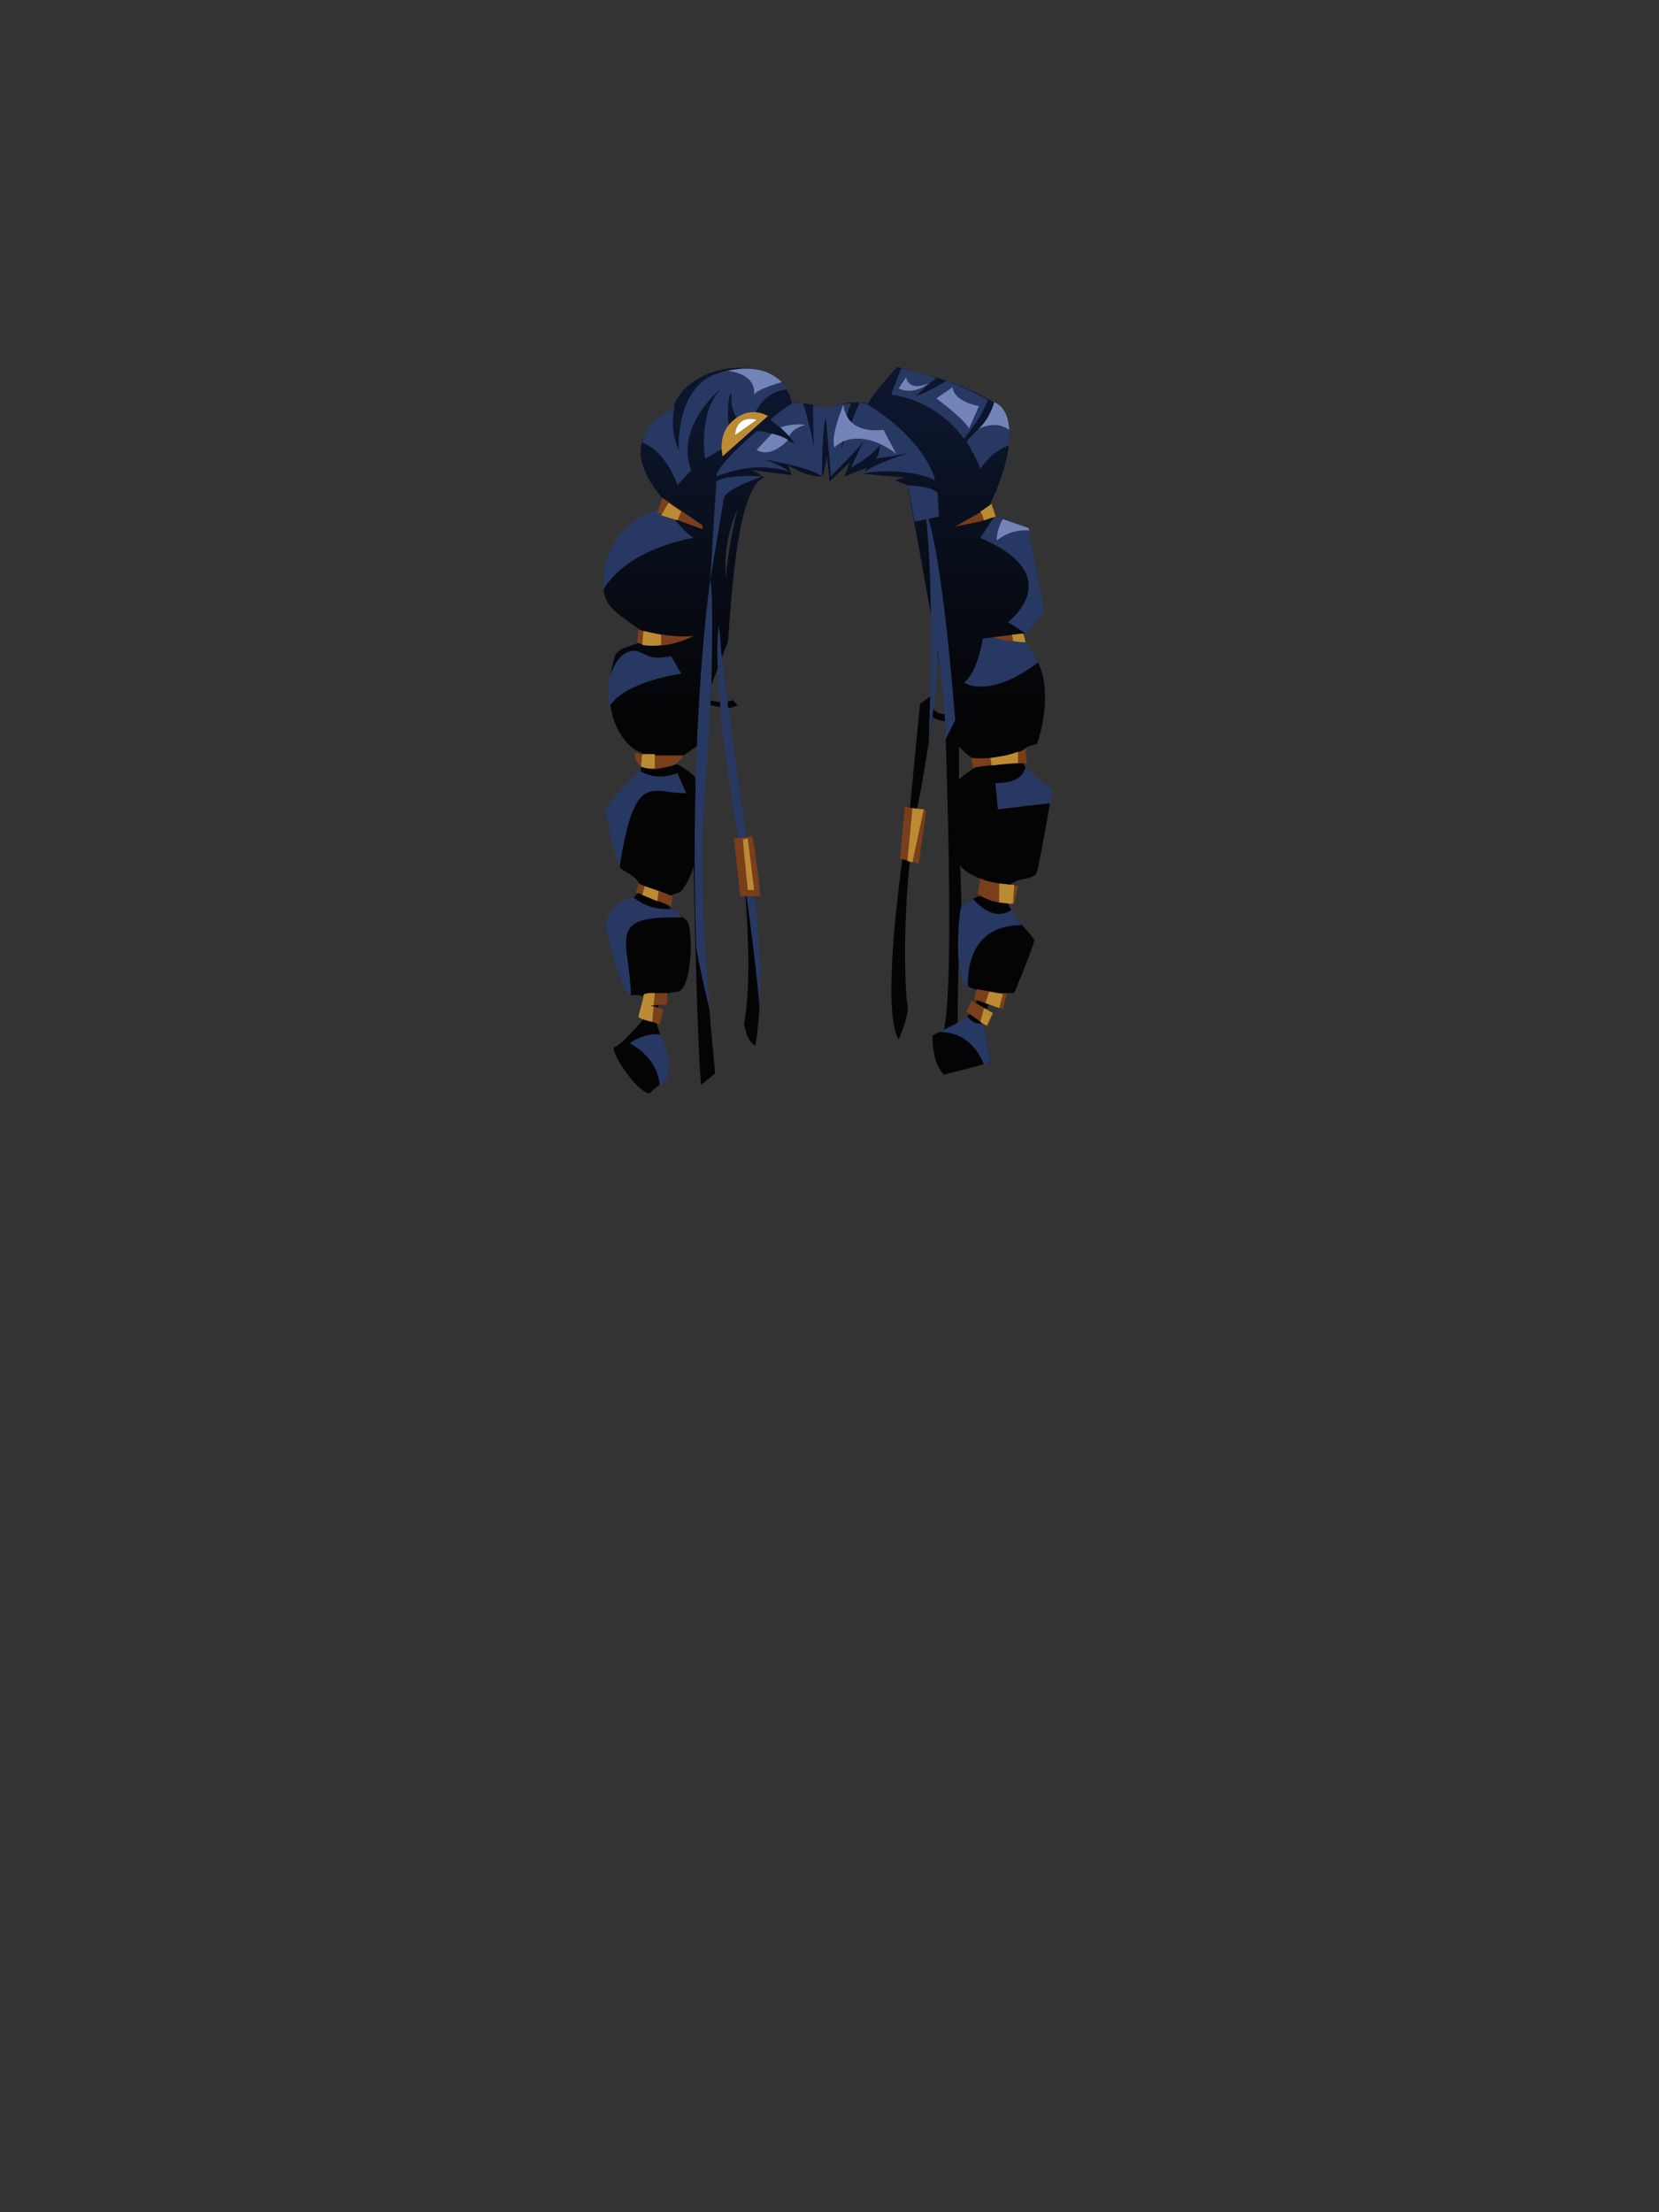 <?xml version="1.0" encoding="UTF-8"?><svg width="1320px" height="1760px" viewBox="0 0 1320 1760" version="1.1" xmlns="http://www.w3.org/2000/svg" xmlns:xlink="http://www.w3.org/1999/xlink"><rect x="0" y="0" width="1320" height="1760" fill="#333333" stroke="none"/><defs><linearGradient x1="50%" y1="9%" x2="50%" y2="50%" id="id-63418"><stop stop-color="#0C152B" offset="0%"></stop><stop stop-color="#040405" offset="100%"></stop></linearGradient></defs><g transform=" translate(480,291)" id="id-63419"><g transform=" translate(0,0)" fill="url(#id-63418)" id="id-63420" fill-rule="nonzero"><path d=" M 357,337 C 357,337 343,328 336,319 C 330,312 329,304 345,301 C 345,301 359,264 346,236 C 343,230 337,224 328,218 C 376,193 304,116 306,113 C 309,109 339,47 312,30 C 295,19 269,9 234,1 C 234,1 214,22 211,30 C 210,30 194,26 178,35 C 170,31 161,29 150,30 C 143,-12 66,-5 55,35 C 23,52 21,77 51,110 C 16,145 -1,167 0,177 C 2,192 8,195 32,212 C 35,225 12,220 9,232 C -4,275 16,304 31,308 L 30,321 C 18,371 12,397 13,399 C 14,402 40,410 24,423 C 13,470 12,496 22,501 C 22,501 44,496 31,521 C 31,521 14,541 9,542 C 4,543 26,578 37,579 C 37,578 47,570 48,570 C 59,559 41,525 42,520 C 45,512 40,499 59,498 C 71,497 72,445 66,441 C 65,440 54,432 53,431 C 49,426 48,422 61,419 C 65,415 69,408 72,398 C 72,406 75,554 78,572 L 89,563 C 89,563 78,451 78,403 C 78,396 76,371 73,327 C 69,323 64,320 59,317 C 53,315 78,302 78,299 C 80,292 85,270 85,270 L 95,272 C 114,397 120,481 112,524 C 114,531 114,536 121,541 C 135,460 105,343 97,273 C 102,272 106,271 107,270 L 103,266 C 98,268 92,268 85,266 L 86,254 L 86,254 L 99,220 C 101,209 104,97 128,89 C 124,86 121,84 118,83 L 150,87 L 147,79 C 147,79 162,89 174,88 C 175,88 176,83 178,72 C 178,72 180,89 180,92 L 196,77 L 192,88 L 210,81 L 207,86 L 240,89 L 232,91 C 236,93 240,94 242,95 C 264,214 274,274 273,276 C 272,279 256,276 263,261 L 252,269 L 244,352 C 244,352 218,507 235,536 C 235,536 244,516 242,508 C 240,500 236,414 253,336 C 253,336 261,289 262,279 C 263,281 267,282 272,283 C 277,427 276,509 271,528 C 270,529 263,532 262,533 C 262,533 261,554 271,564 C 271,564 307,555 308,554 C 307,544 304,533 301,523 L 310,499 L 327,499 C 327,499 342,463 343,457 C 343,454 318,433 321,419 C 323,405 342,411 345,403 C 347,396 357,341 357,337 Z M 283,329 L 283,303 C 283,303 292,313 301,316 C 295,320 289,324 283,329 Z M 284,397 C 287,404 303,409 303,409 L 300,422 C 296,422 285,429 285,430 L 284,397 Z M 107,114 C 105,120 97,157 98,171 C 94,139 107,114 107,114 Z M 282,523 C 282,523 282,482 283,474 C 286,483 281,494 300,497 C 298,505 292,520 282,523 Z" id="id-63421"></path></g><g transform=" translate(0,1)" fill="#273863" id="id-63422"><path d=" M 308,553 C 306,554 305,554 303,555 C 293,531 276,529 266,529 C 268,529 288,519 290,517 C 290,517 295,524 302,522 C 304,531 307,543 308,553 Z" id="id-63423"></path><path d=" M 290,493 C 278,489 283,431 285,429 C 285,428 292,424 294,423 C 309,440 320,435 325,432 C 327,436 330,440 333,444 C 291,444 290,481 290,493 Z" id="id-63423"></path><path d=" M 314,352 L 312,331 C 326,331 334,327 336,318 C 343,326 357,336 357,336 C 357,338 357,344 356,347 C 328,350 314,352 314,352 Z" id="id-63423"></path><path d=" M 346,235 C 306,265 287,251 287,251 C 298,243 302,216 302,216 C 302,216 317,214 332,213 C 334,217 344,231 346,235 Z" id="id-63423"></path><path d=" M 351,193 C 351,197 338,210 336,212 C 335,211 330,208 322,203 C 322,203 371,166 300,136 L 311,119 C 312,119 312,119 312,119 C 318,121 327,124 338,128 C 338,128 351,193 351,193 Z" id="id-63423"></path><path d=" M 323,62 C 317,65 310,67 300,81 C 297,73 293,66 289,59 C 304,44 312,34 314,31 C 325,38 323,54 323,62 Z" id="id-63423"></path><path d=" M 306,26 C 302,39 287,57 287,57 C 273,38 252,25 229,22 L 237,1 C 247,3 256,5 265,9 C 259,13 254,18 249,23 C 251,23 267,15 273,11 C 284,15 295,20 306,26 Z" id="id-63423"></path><path d=" M 264,90 C 243,80 210,83 207,85 C 210,79 241,69 244,68 C 237,70 217,73 217,73 C 219,70 220,66 220,62 C 213,72 197,80 197,80 L 207,59 C 205,63 181,87 181,87 C 181,82 177,40 177,40 C 174,49 174,87 174,87 C 163,79 130,74 118,72 C 129,73 139,77 148,83 C 125,77 109,80 90,87 C 90,78 122,51 122,51 C 132,50 152,61 152,61 C 149,54 133,42 133,42 C 134,41 139,36 150,29 C 153,29 156,29 159,29 C 163,41 167,59 168,66 C 167,59 167,42 167,30 C 171,31 174,32 177,33 C 184,31 190,29 197,29 C 192,41 190,64 189,67 C 190,62 201,35 204,28 C 206,29 207,29 209,29 C 258,59 264,90 264,90 Z" id="id-63423"></path><path d=" M 146,18 C 143,18 123,19 116,51 C 116,51 101,41 102,25 C 102,8 94,48 105,59 L 81,73 C 81,73 75,38 93,18 C 91,19 57,49 70,82 L 59,94 C 59,94 51,68 31,60 C 35,41 55,34 55,34 C 55,32 56,31 57,29 C 55,39 54,53 60,66 C 60,66 57,16 91,5 C 124,-6 143,10 146,18 Z" id="id-63423"></path><path d=" M 72,136 C 72,136 21,143 0,177 C 0,177 -5,124 50,112 C 50,112 62,130 72,136 Z" id="id-63423"></path><path d=" M 62,244 C 62,244 17,250 5,270 C 0,247 12,223 27,226 C 38,230 37,233 54,230 L 62,244 Z" id="id-63423"></path><path d=" M 66,339 C 39,340 25,319 13,398 C 9,390 1,353 2,351 C 3,348 28,322 29,321 C 38,327 49,327 59,323 L 66,339 Z" id="id-63423"></path><path d=" M 63,438 C 1,436 21,455 22,500 C 16,499 9,473 3,451 C -3,428 24,422 24,422 C 32,428 41,432 54,431 C 56,432 59,434 63,438 Z" id="id-63423"></path><path d=" M 45,572 C 44,561 39,548 21,538 C 28,533 37,530 45,531 C 46,531 61,563 45,572 Z" id="id-63423"></path><path d=" M 126,87 C 125,88 99,96 96,104 C 96,104 85,170 85,170 L 90,91 C 99,85 126,87 126,87 Z" id="id-63423"></path><path d=" M 86,252 C 86,255 84,295 79,373 C 78,437 84,500 85,513 C 80,492 76,475 74,462 C 68,286 85,170 85,170 C 87,172 87,209 86,252 Z" id="id-63423"></path><path d=" M 125,489 C 125,490 125,490 125,490 C 125,496 125,502 124,509 L 124,508 C 124,499 118,449 113,414 C 110,393 108,377 108,377 C 100,332 95,297 93,272 C 93,270 93,268 93,266 C 92,263 92,261 92,258 C 91,251 91,244 91,238 L 91,238 C 90,214 92,206 92,206 C 92,206 93,214 94,228 C 95,237 97,249 98,262 C 99,264 99,265 99,267 C 99,268 99,270 100,272 C 103,299 108,334 114,374 C 117,391 119,405 120,418 C 123,442 125,466 125,489 L 125,489 Z" id="id-63423"></path><path d=" M 256,113 C 261,151 262,212 259,298 C 259,298 266,257 266,225 C 266,225 273,271 272,297 L 280,281 C 280,281 270,145 256,113 Z" id="id-63423"></path><path d=" M 267,119 L 248,123 C 247,122 243,95 242,94 C 247,95 259,94 266,100 L 267,119 Z" id="id-63423"></path></g><g transform=" translate(98,2)" fill="#7384B8" id="id-63442"><path d=" M 240,127 C 240,127 241,128 241,129 C 226,128 218,135 215,137 C 215,129 219,121 220,120 L 240,127 Z" id="id-63423"></path><path d=" M 225,49 C 218,44 210,44 201,48 C 204,45 210,38 213,27 C 215,28 224,31 225,49 Z" id="id-63423"></path><path d=" M 193,48 L 201,30 C 201,30 181,27 180,15 L 167,24 C 167,24 189,40 193,48 Z" id="id-63423"></path><path d=" M 161,12 C 161,12 149,22 137,16 L 143,7 C 143,7 144,19 161,12 Z" id="id-63423"></path><path d=" M 93,29 C 95,44 106,51 125,49 L 135,68 C 117,54 97,52 86,63 C 84,58 86,47 93,29 Z" id="id-63423"></path><path d=" M 63,45 C 63,45 53,47 50,54 L 43,47 C 49,45 56,44 63,45 Z" id="id-63423"></path><path d=" M 49,57 C 49,57 36,72 24,65 L 36,52 C 41,53 46,55 49,57 Z" id="id-63423"></path><path d=" M 44,11 C 31,15 24,18 22,21 C 23,11 16,4 1,2 C 24,-3 37,4 44,11 Z" id="id-63423"></path></g><g transform=" translate(24,37)" id="id-63451"><g transform=" translate(1,0)" id="id-63452"><polygon points="281 489 264 477 268 468 285 478" fill="#793E1A" id="id-63423"></polygon><polygon points="293 475 270 467 272 459 296 463" fill="#793E1A" id="id-63423"></polygon><path d=" M 305,377 L 302,391 C 289,391 279,388 273,383 L 275,371 C 279,373 289,375 305,377 Z" fill="#793E1A" id="id-63423"></path><path d=" M 232,317 L 226,359 C 225,359 223,358 221,358 L 221,358 C 220,358 219,357 218,357 C 215,356 211,355 211,355 L 215,314 L 222,315 L 230,316 L 232,317 Z" fill="#793E1A" id="id-63423"></path><path d=" M 312,279 C 292,280 277,281 269,283 L 268,275 C 291,277 309,269 311,268 L 312,279 Z" fill="#793E1A" id="id-63423"></path><path d=" M 311,183 C 311,183 307,183 301,182 C 296,182 291,181 285,179 L 301,177 L 310,176 L 311,183 Z" fill="#793E1A" id="id-63423"></path><path d=" M 288,83 C 288,83 284,84 278,86 C 271,88 263,89 255,91 C 255,91 267,84 276,79 C 279,77 282,75 284,73 L 288,83 Z" fill="#793E1A" id="id-63423"></path><path d=" M 106,3 L 70,35 C 70,35 65,17 79,6 C 87,-1 97,-2 106,3 L 106,3 Z" fill="#BC8B34" id="id-63423"></path><polygon points="54 93 18 80 22 68 54 90" fill="#793E1A" id="id-63423"></polygon><path d=" M 47,178 C 20,191 3,184 2,183 L 3,173 C 3,173 28,180 47,178 Z" fill="#793E1A" id="id-63423"></path><path d=" M 39,273 L 33,280 C 28,282 22,283 16,284 C 13,284 9,283 6,282 C 2,280 0,276 0,271 L 6,272 C 9,272 13,272 17,273 C 24,273 32,273 39,273 L 39,273 Z" fill="#793E1A" id="id-63423"></path><polygon points="30 385 29 393 19 389 7 384 1 382 3 375 8 377 20 381" fill="#793E1A" id="id-63423"></polygon><path d=" M 23,475 L 20,487 C 20,487 4,482 4,481 C 3,480 7,468 7,464 C 7,462 26,462 26,462 L 26,471 C 26,471 14,472 13,472 L 23,475 Z" fill="#793E1A" id="id-63423"></path><path d=" M 79,339 C 79,339 92,338 93,337 C 95,336 100,385 100,385 L 84,385 L 79,339 Z" fill="#793E1A" id="id-63423"></path></g><g transform=" translate(4,5)" id="id-63467"><path d=" M 308,178 C 308,178 303,178 298,177 C 298,176 298,174 297,172 L 306,171 L 308,178 Z" fill="#BB8B34" id="id-63423"></path><path d=" M 302,274 C 297,274 289,275 281,276 L 280,270 C 287,269 295,268 302,265 L 302,274 Z" fill="#BB8B34" id="id-63423"></path><path d=" M 299,371 L 298,386 C 294,386 290,385 287,385 L 287,370 C 291,370 295,371 299,371 Z" fill="#BB8B34" id="id-63423"></path><path d=" M 284,78 C 284,78 280,79 275,81 C 274,78 273,75 272,74 C 275,72 278,70 281,68 L 284,78 Z" fill="#BB8B34" id="id-63423"></path><polygon points="282 473 277 483 272 480 275 469" fill="#BB8B34" id="id-63423"></polygon><polygon points="287 469 276 465 279 456 290 458" fill="#BB8B34" id="id-63423"></polygon><path d=" M 227,311 L 218,353 C 217,353 215,352 214,352 L 218,310 L 227,311 Z" fill="#BB8B34" id="id-63423"></path><polygon points="87 334 92 375 87 375 83 335" fill="#BB8B34" id="id-63423"></polygon><polygon points="15 384 3 379 5 372 16 376" fill="#BB8B34" id="id-63423"></polygon><path d=" M 12,467 C 11,467 10,467 9,467 L 12,468 L 11,480 C 6,479 0,477 0,476 C 0,474 4,462 4,459 C 4,457 9,457 13,457 L 12,467 Z" fill="#BB8B34" id="id-63423"></path><path d=" M 13,267 L 13,278 C 9,279 5,278 2,277 L 3,267 C 5,267 9,267 13,267 Z" fill="#BB8B34" id="id-63423"></path><path d=" M 18,172 L 18,180 C 13,181 8,181 3,180 L 4,169 C 8,170 13,171 18,172 Z" fill="#BB8B34" id="id-63423"></path><polygon points="31 81 18 77 24 67 34 74" fill="#BB8B34" id="id-63423"></polygon><path d=" M 77,13 C 77,13 77,-3 94,1 L 77,13 Z" fill="#FFFFFF" id="id-63423"></path></g></g></g></svg>
